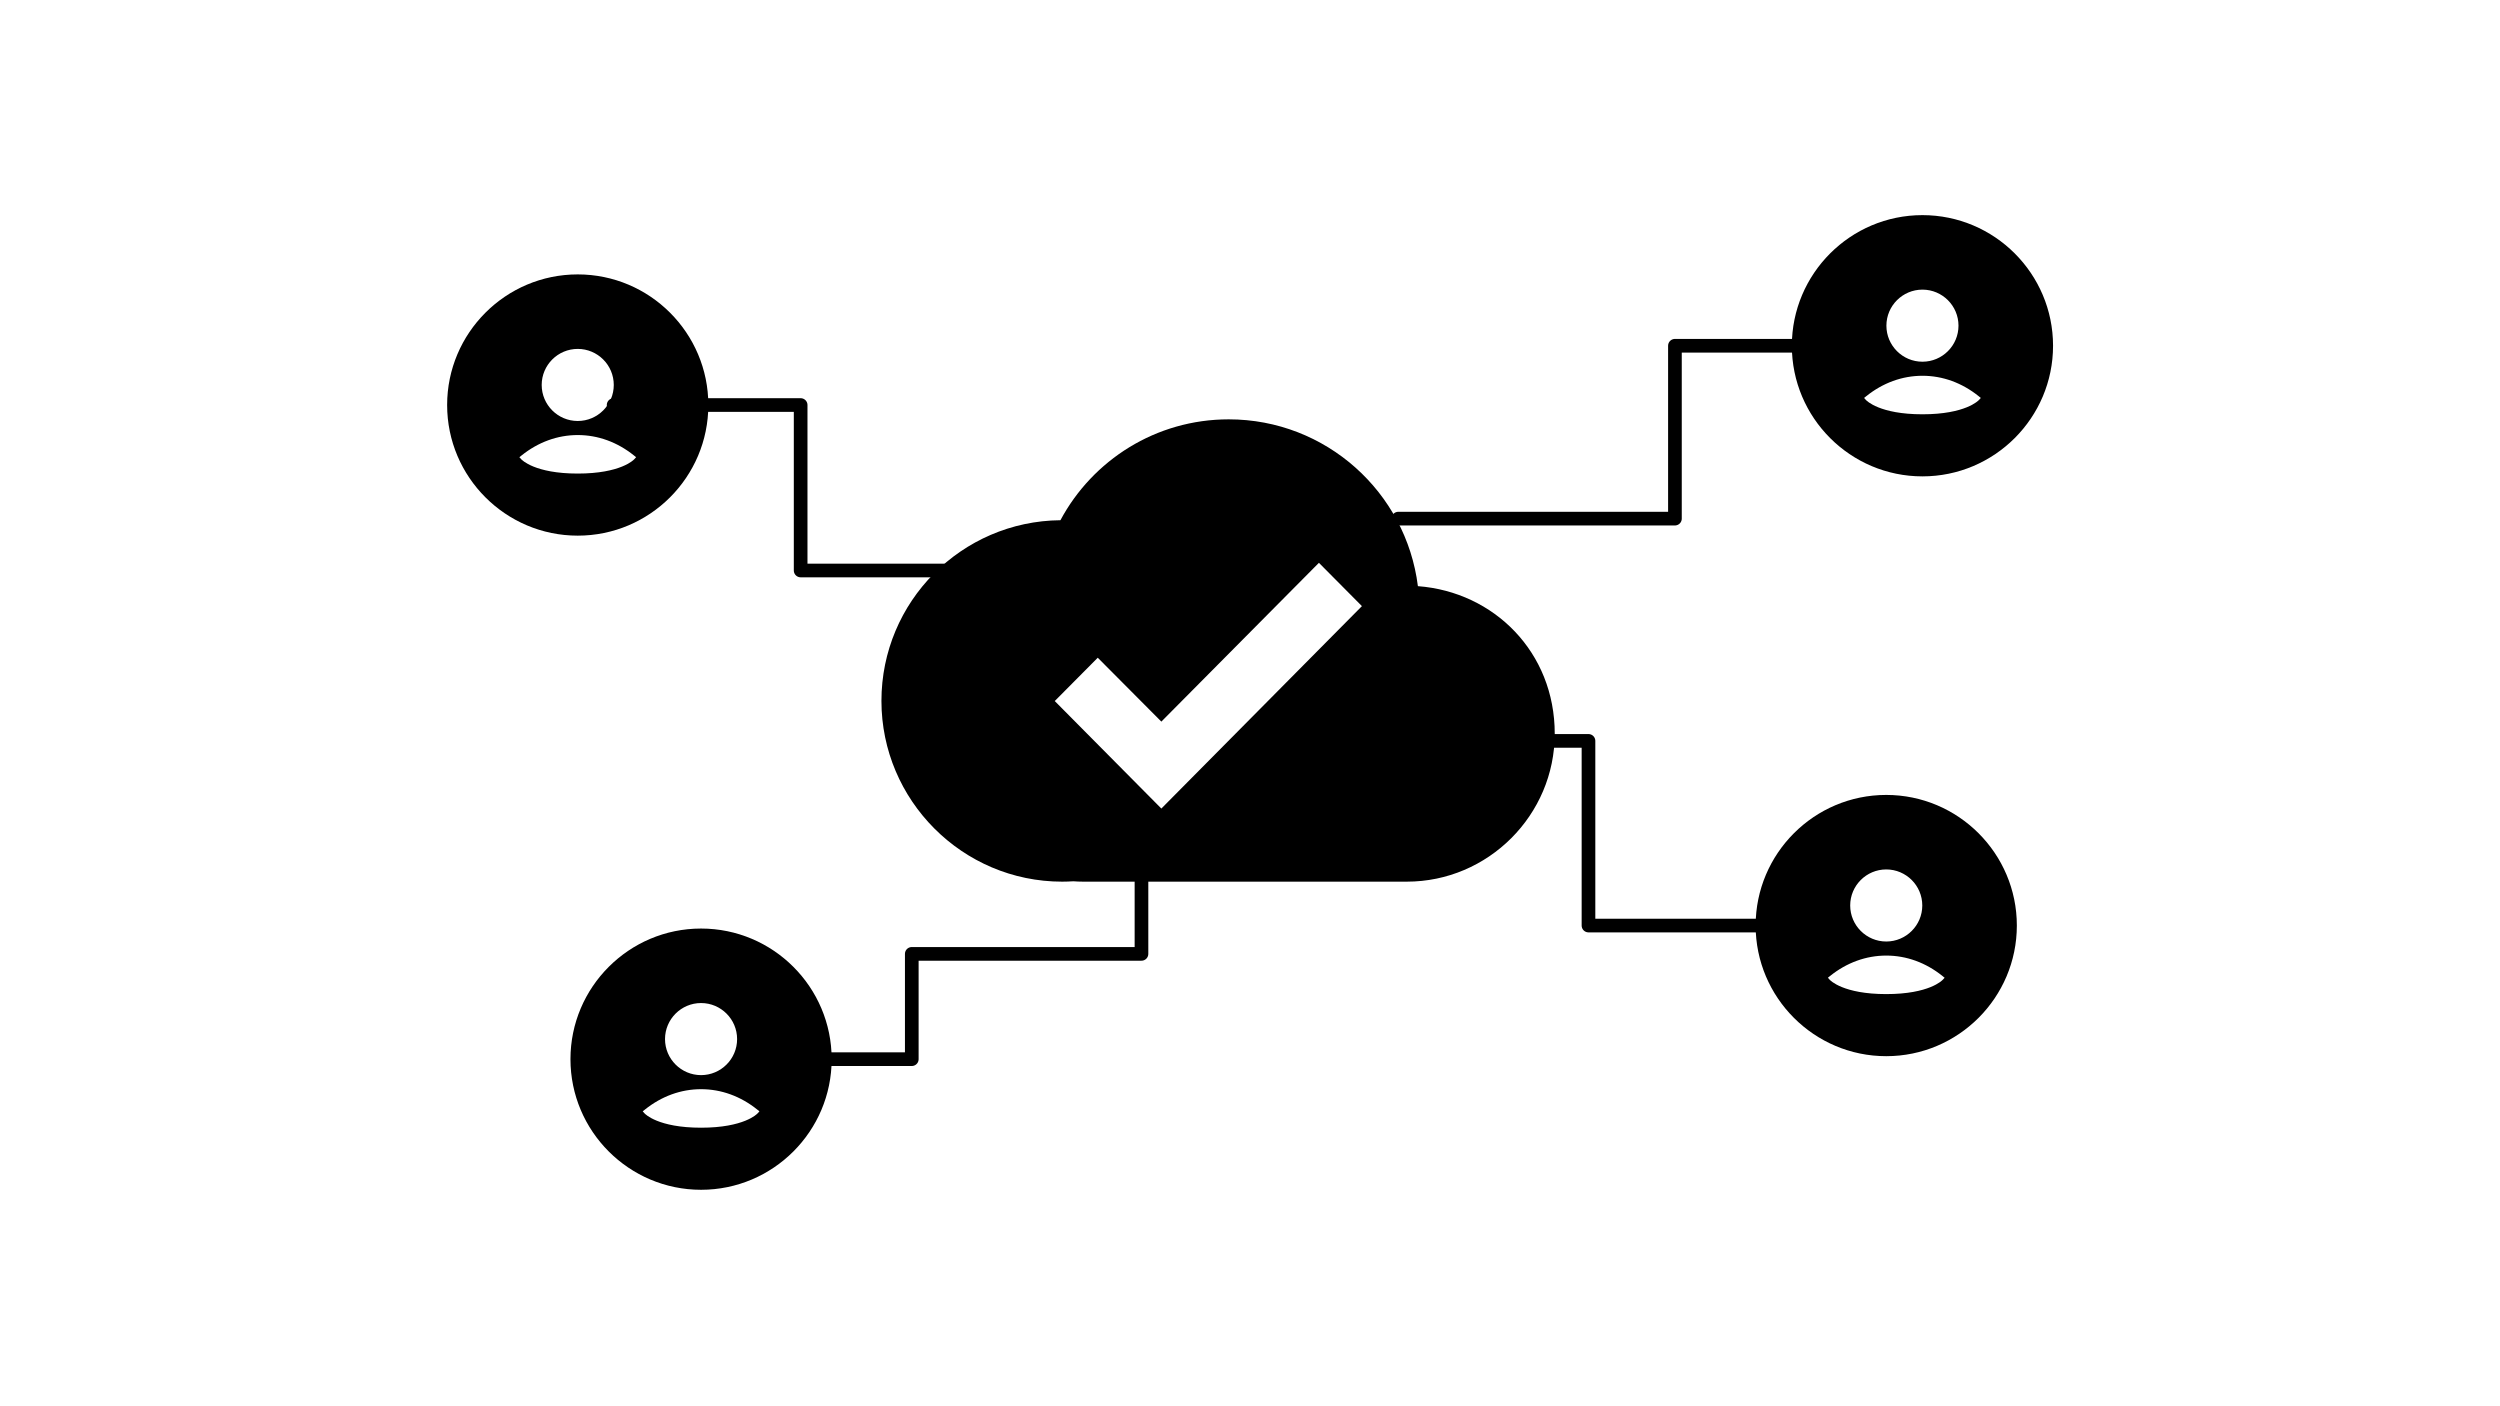 <svg width="1778" height="1000" viewBox="0 0 1778 1000" fill="none" xmlns="http://www.w3.org/2000/svg">
<path d="M1331.73 245.898H1191.21V368.846H994.481" stroke="#E8EAED" style="stroke:#E8EAED;stroke:color(display-p3 0.91 0.918 0.929);stroke-opacity:1;" stroke-width="9.72" stroke-linecap="round" stroke-linejoin="round"/>
<path d="M711.688 405.727H569.418V288.055H436.415" stroke="#E8EAED" style="stroke:#E8EAED;stroke:color(display-p3 0.91 0.918 0.929);stroke-opacity:1;" stroke-width="9.72" stroke-linecap="round" stroke-linejoin="round"/>
<path d="M550.095 753.28H648.459V678.392H811.815V602.645" stroke="#E8EAED" style="stroke:#E8EAED;stroke:color(display-p3 0.91 0.918 0.929);stroke-opacity:1;" stroke-width="9.72" stroke-linecap="round" stroke-linejoin="round"/>
<path d="M994.481 526.922H1129.73V658.248H1263.24" stroke="#E8EAED" style="stroke:#E8EAED;stroke:color(display-p3 0.91 0.918 0.929);stroke-opacity:1;" stroke-width="9.72" stroke-linecap="round" stroke-linejoin="round"/>
<path d="M1008.41 416.872C1000.02 349.999 942.996 298.238 873.85 298.238C822.045 298.238 777.031 327.281 754.182 369.978C683.768 370.649 626.877 427.918 626.877 498.492C626.877 569.067 684.423 627.036 755.42 627.036C758.072 627.036 760.71 626.934 763.318 626.773C765.65 626.934 767.996 627.036 770.371 627.036H1000.48C1058.37 627.036 1105.73 579.675 1105.73 521.794C1105.73 463.912 1062.62 420.967 1008.4 416.872H1008.41ZM825.951 575.041L750.145 498.58L780.732 467.774L825.951 513.21L938.013 400.274L968.6 431.08L825.951 575.041Z" fill="#4285F4" style="fill:#4285F4;fill:color(display-p3 0.259 0.522 0.957);fill-opacity:1;"/>
<path d="M410.885 195.156C359.663 195.156 318 236.833 318 288.055C318 339.277 359.677 380.954 410.885 380.954C462.092 380.954 503.769 339.277 503.769 288.055C503.769 236.833 462.107 195.156 410.885 195.156ZM410.885 248.142C425.02 248.142 436.517 259.639 436.517 273.774C436.517 287.91 425.02 299.407 410.885 299.407C396.749 299.407 385.252 287.91 385.252 273.774C385.252 259.639 396.749 248.142 410.885 248.142ZM451.104 326.585C450.74 327.007 441.501 336.8 410.885 336.8C380.268 336.8 371.044 327.007 370.665 326.585L369.382 325.171L370.883 323.962C382.731 314.431 396.56 309.404 410.899 309.404C425.238 309.404 439.068 314.431 450.915 323.962L452.401 325.171L451.119 326.585H451.104Z" fill="#4285F4" style="fill:#4285F4;fill:color(display-p3 0.259 0.522 0.957);fill-opacity:1;"/>
<path d="M498.596 660.379C447.374 660.379 405.711 702.056 405.711 753.278C405.711 804.5 447.389 846.177 498.596 846.177C549.803 846.177 591.481 804.5 591.481 753.278C591.481 702.056 549.818 660.379 498.596 660.379ZM498.596 713.364C512.731 713.364 524.229 724.862 524.229 738.997C524.229 753.132 512.731 764.63 498.596 764.63C484.461 764.63 472.963 753.132 472.963 738.997C472.963 724.862 484.461 713.364 498.596 713.364ZM538.816 791.807C538.452 792.23 529.213 802.023 498.596 802.023C467.979 802.023 458.755 792.23 458.376 791.807L457.094 790.394L458.595 789.184C470.442 779.654 484.271 774.627 498.611 774.627C512.95 774.627 526.779 779.654 538.626 789.184L540.113 790.394L538.83 791.807H538.816Z" fill="#FBBC04" style="fill:#FBBC04;fill:color(display-p3 0.984 0.737 0.016);fill-opacity:1;"/>
<path d="M1367.24 153C1316.02 153 1274.36 194.677 1274.36 245.899C1274.36 297.121 1316.04 338.798 1367.24 338.798C1418.45 338.798 1460.13 297.121 1460.13 245.899C1460.13 194.677 1418.46 153 1367.24 153ZM1367.24 205.985C1381.38 205.985 1392.88 217.483 1392.88 231.618C1392.88 245.753 1381.38 257.251 1367.24 257.251C1353.11 257.251 1341.61 245.753 1341.61 231.618C1341.61 217.483 1353.11 205.985 1367.24 205.985ZM1407.46 284.429C1407.1 284.851 1397.86 294.644 1367.24 294.644C1336.63 294.644 1327.4 284.851 1327.02 284.429L1325.74 283.015L1327.24 281.806C1339.09 272.275 1352.92 267.248 1367.26 267.248C1381.6 267.248 1395.43 272.275 1407.27 281.806L1408.76 283.015L1407.48 284.429H1407.46Z" fill="#34A853" style="fill:#34A853;fill:color(display-p3 0.204 0.659 0.326);fill-opacity:1;"/>
<path d="M1341.49 565.355C1290.27 565.355 1248.61 607.033 1248.61 658.255C1248.61 709.477 1290.29 751.154 1341.49 751.154C1392.7 751.154 1434.38 709.477 1434.38 658.255C1434.38 607.033 1392.72 565.355 1341.49 565.355ZM1341.49 618.341C1355.63 618.341 1367.13 629.838 1367.13 643.974C1367.13 658.109 1355.63 669.607 1341.49 669.607C1327.36 669.607 1315.86 658.109 1315.86 643.974C1315.86 629.838 1327.36 618.341 1341.49 618.341ZM1381.71 696.784C1381.35 697.207 1372.11 706.999 1341.49 706.999C1310.88 706.999 1301.65 697.207 1301.27 696.784L1299.99 695.371L1301.49 694.161C1313.34 684.631 1327.17 679.603 1341.51 679.603C1355.85 679.603 1369.68 684.631 1381.52 694.161L1383.01 695.371L1381.73 696.784H1381.71Z" fill="#EA4335" style="fill:#EA4335;fill:color(display-p3 0.918 0.263 0.208);fill-opacity:1;"/>
</svg>
